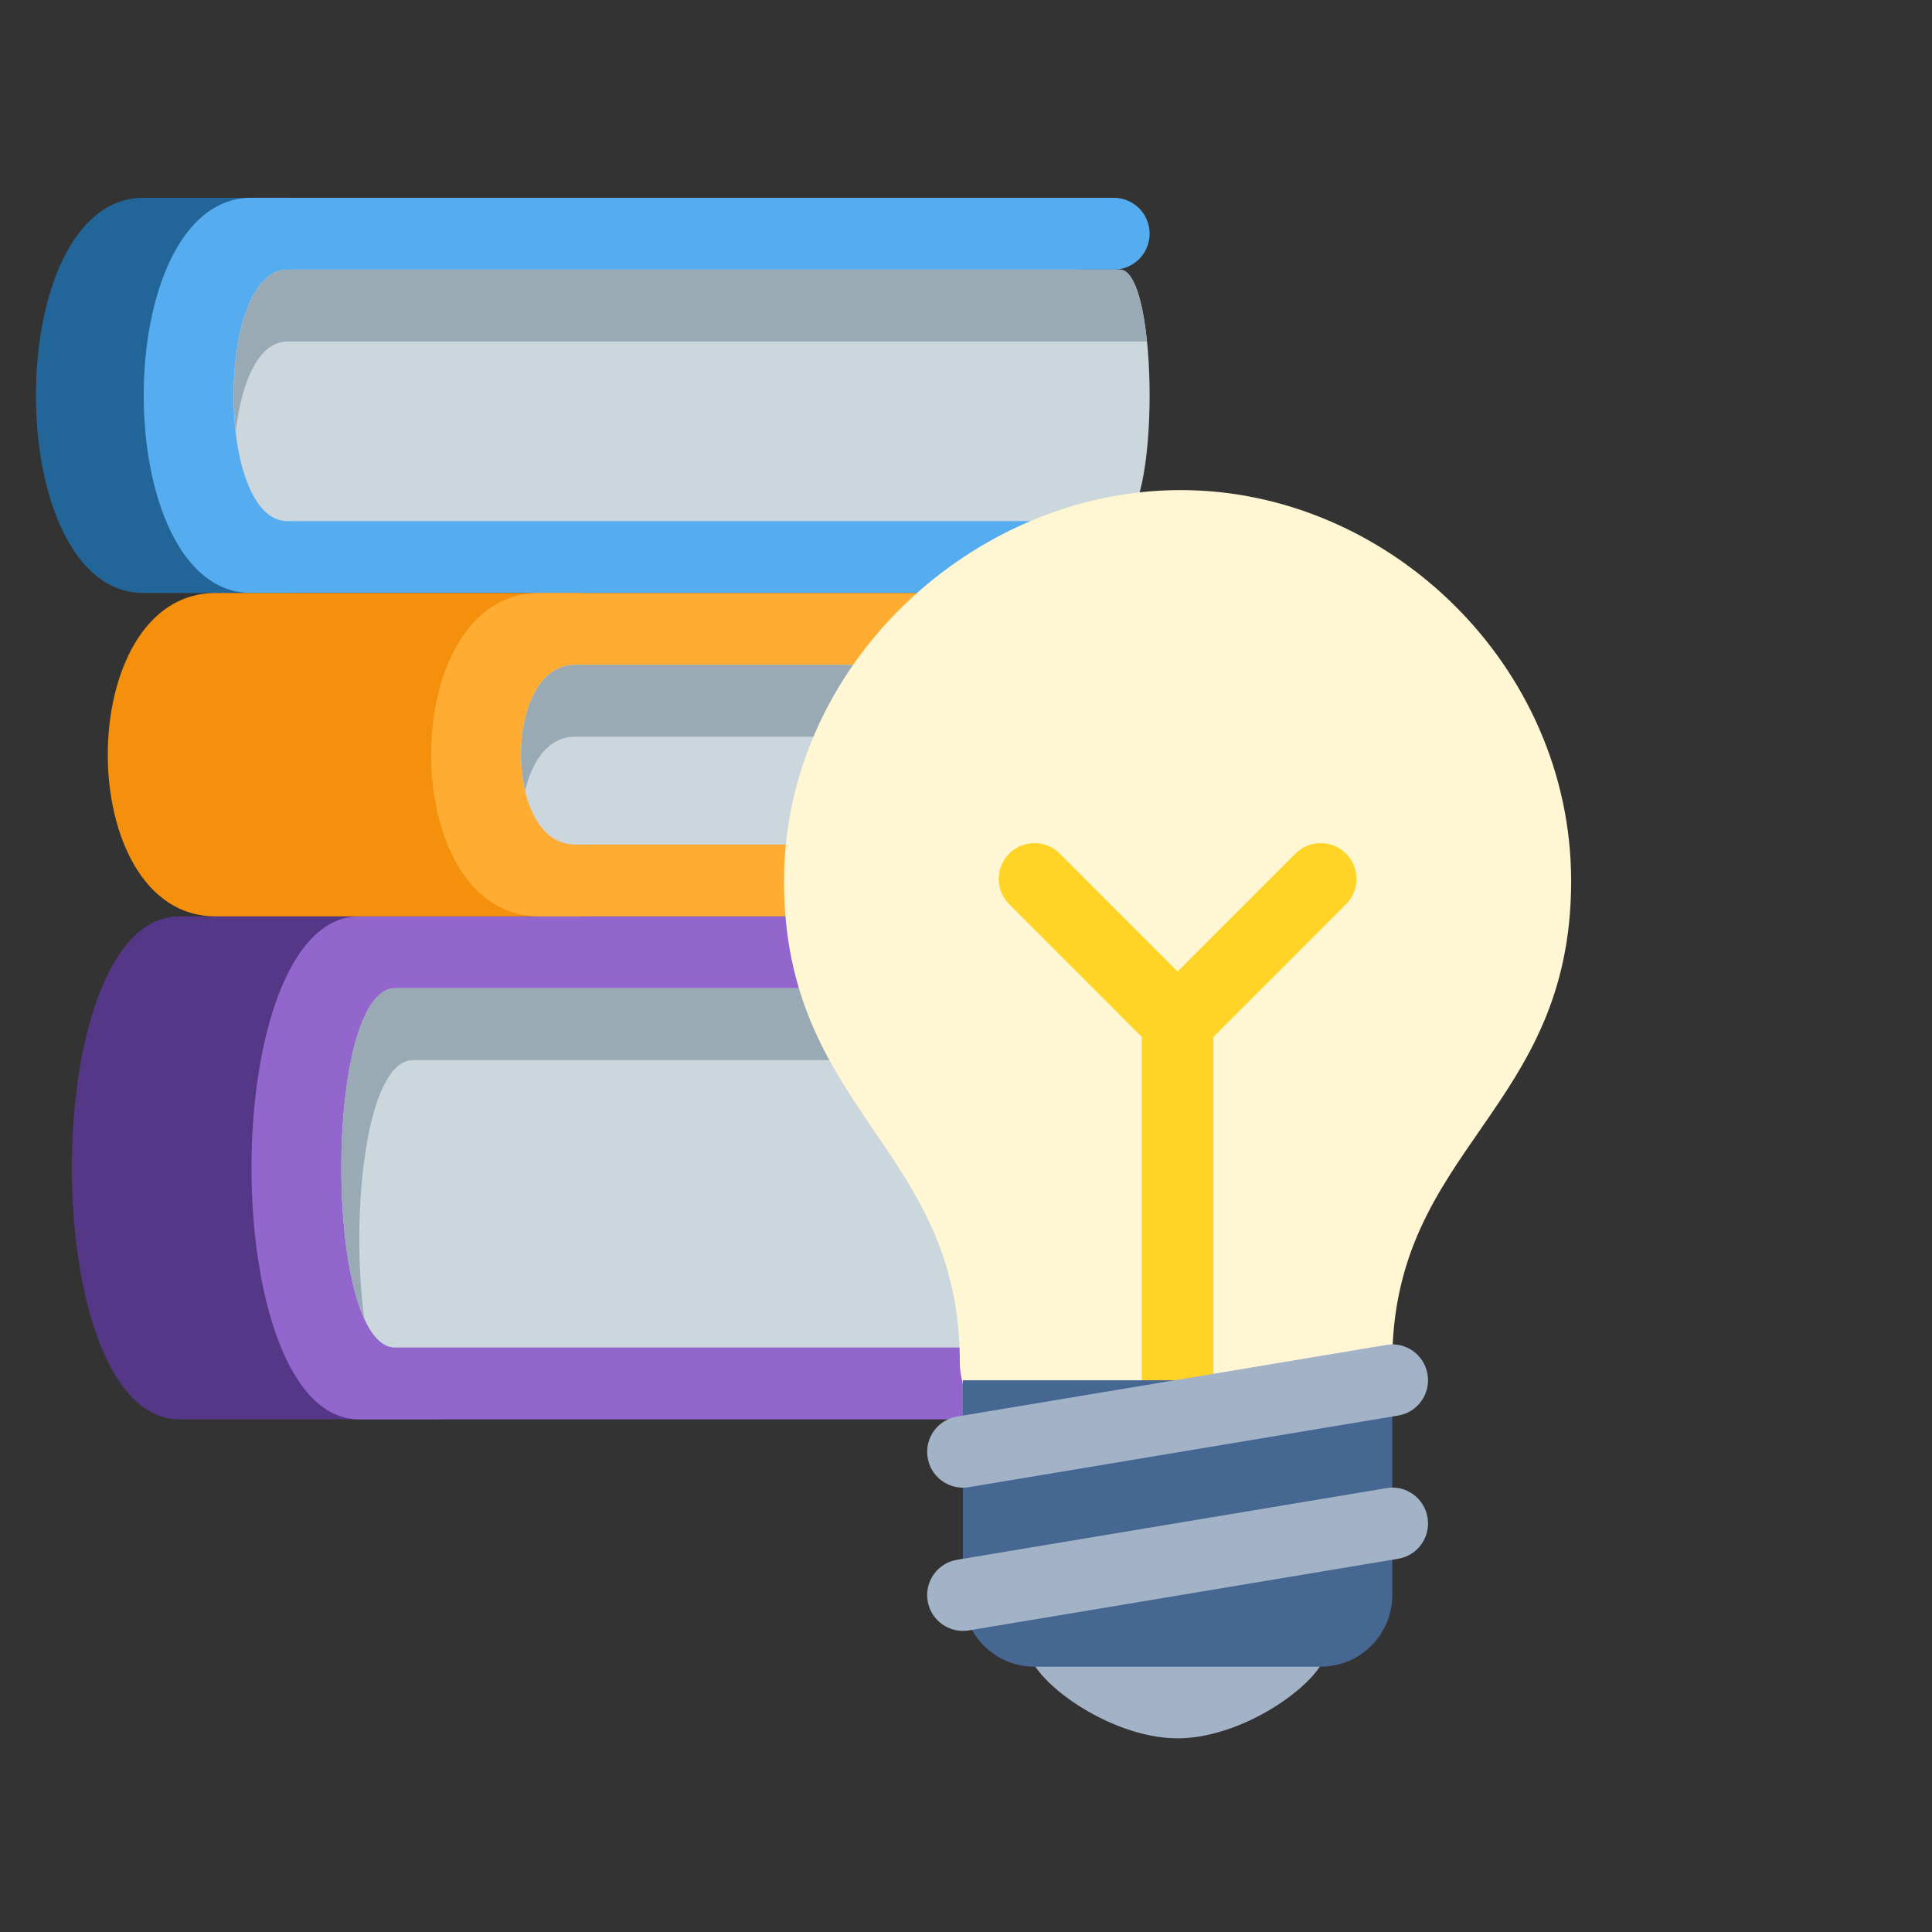 <svg xmlns="http://www.w3.org/2000/svg" xmlns:xlink="http://www.w3.org/1999/xlink" width="1080" viewBox="0 0 810 810" height="1080" preserveAspectRatio="xMidYMid meet"><rect x="0" y="0" width="810" height="810" fill="#333333" stroke="none"/><defs><clipPath id="8f161ee007"><path d="M 328.711 205 L 658.711 205 L 658.711 622 L 328.711 622 Z M 328.711 205 " clip-rule="nonzero"></path></clipPath></defs><path fill="#553788" d="M 225.93 534.828 C 225.93 568.105 214.016 595.086 180.742 595.086 L 75.309 595.086 C 15.062 595.086 15.062 384.191 75.309 384.191 L 180.742 384.191 C 214.016 384.191 225.93 411.172 225.93 444.445 Z M 225.93 534.828 " fill-opacity="1" fill-rule="nonzero"></path><path fill="#9266cc" d="M 512.109 564.957 L 497.047 564.957 L 497.047 414.32 L 512.109 414.32 C 520.438 414.32 527.168 407.586 527.168 399.254 C 527.168 390.926 520.438 384.191 512.109 384.191 L 150.621 384.191 C 90.371 384.191 90.371 595.086 150.621 595.086 L 512.109 595.086 C 520.438 595.086 527.168 588.352 527.168 580.02 C 527.168 571.691 520.438 564.957 512.109 564.957 Z M 512.109 564.957 " fill-opacity="1" fill-rule="nonzero"></path><path fill="#ccd6dd" d="M 514.699 564.957 L 165.684 564.957 C 135.559 564.957 135.559 414.32 165.684 414.32 L 514.699 414.32 C 531.328 414.32 531.328 564.957 514.699 564.957 Z M 514.699 564.957 " fill-opacity="1" fill-rule="nonzero"></path><path fill="#99aab5" d="M 173.211 444.445 L 524.91 444.445 C 522.875 426.746 519.488 414.32 514.699 414.32 L 165.684 414.32 C 140.816 414.32 136.492 516.875 152.684 552.727 C 146.777 508.152 153.617 444.445 173.211 444.445 Z M 173.211 444.445 " fill-opacity="1" fill-rule="nonzero"></path><path fill="#226699" d="M 180.742 188.363 C 180.742 221.637 153.77 248.617 120.496 248.617 L 60.246 248.617 C 0 248.617 0 82.914 60.246 82.914 L 120.496 82.914 C 153.77 82.914 180.742 109.895 180.742 143.172 Z M 180.742 188.363 " fill-opacity="1" fill-rule="nonzero"></path><path fill="#55acee" d="M 466.922 218.488 L 451.859 218.488 L 451.859 113.043 L 466.922 113.043 C 475.25 113.043 481.984 106.309 481.984 97.98 C 481.984 89.648 475.25 82.914 466.922 82.914 L 105.434 82.914 C 45.188 82.914 45.188 248.617 105.434 248.617 L 466.922 248.617 C 475.25 248.617 481.984 241.883 481.984 233.555 C 481.984 225.223 475.25 218.488 466.922 218.488 Z M 466.922 218.488 " fill-opacity="1" fill-rule="nonzero"></path><path fill="#ccd6dd" d="M 469.512 218.488 L 120.496 218.488 C 90.371 218.488 90.371 113.043 120.496 113.043 L 469.512 113.043 C 486.141 113.043 486.141 218.488 469.512 218.488 Z M 469.512 218.488 " fill-opacity="1" fill-rule="nonzero"></path><path fill="#99aab5" d="M 120.496 143.172 L 480.855 143.172 C 479.137 126.223 475.371 113.043 469.512 113.043 L 120.496 113.043 C 102.527 113.043 95.355 150.535 98.836 180.828 C 101.188 160.375 108.34 143.172 120.496 143.172 Z M 120.496 143.172 " fill-opacity="1" fill-rule="nonzero"></path><path fill="#f4900c" d="M 301.238 323.938 C 301.238 357.211 274.262 384.191 240.992 384.191 L 90.371 384.191 C 30.125 384.191 30.125 248.617 90.371 248.617 L 240.992 248.617 C 274.262 248.617 301.238 275.598 301.238 308.871 Z M 301.238 323.938 " fill-opacity="1" fill-rule="nonzero"></path><path fill="#ffac33" d="M 527.168 354.062 L 512.109 354.062 L 512.109 278.746 L 527.168 278.746 C 535.5 278.746 542.23 272.012 542.23 263.68 C 542.23 255.352 535.5 248.617 527.168 248.617 L 225.93 248.617 C 165.684 248.617 165.684 384.191 225.93 384.191 L 527.168 384.191 C 535.5 384.191 542.23 377.457 542.23 369.129 C 542.23 360.797 535.5 354.062 527.168 354.062 Z M 527.168 354.062 " fill-opacity="1" fill-rule="nonzero"></path><path fill="#ccd6dd" d="M 529.762 354.062 L 240.992 354.062 C 210.867 354.062 210.867 278.746 240.992 278.746 L 529.762 278.746 C 546.387 278.746 546.387 354.062 529.762 354.062 Z M 529.762 354.062 " fill-opacity="1" fill-rule="nonzero"></path><path fill="#99aab5" d="M 240.992 308.871 L 541.992 308.871 C 541.012 292.875 536.961 278.746 529.762 278.746 L 240.992 278.746 C 221.805 278.746 214.891 309.277 220.16 331.469 C 223.145 318.828 230.059 308.871 240.992 308.871 Z M 240.992 308.871 " fill-opacity="1" fill-rule="nonzero"></path><g clip-path="url(#8f161ee007)"><path fill="#fff7d3" d="M 658.711 369.402 C 658.711 466.066 583.711 481.078 583.711 571.168 C 583.711 617.676 536.867 621.594 501.211 621.594 C 470.418 621.594 402.422 609.902 402.422 571.141 C 402.422 481.094 328.711 466.082 328.711 369.402 C 328.711 278.863 407.988 205.469 494.957 205.469 C 581.957 205.469 658.711 278.863 658.711 369.402 Z M 658.711 369.402 " fill-opacity="1" fill-rule="nonzero"></path></g><path fill="#a2b3c8" d="M 556.219 691.27 C 556.219 703.699 522.707 728.801 493.711 728.801 C 464.719 728.801 431.207 703.699 431.207 691.27 C 431.207 678.836 464.703 683.762 493.711 683.762 C 522.707 683.762 556.219 678.836 556.219 691.27 Z M 556.219 691.27 " fill-opacity="1" fill-rule="nonzero"></path><path fill="#ffd426" d="M 564.316 357.887 C 558.453 352.02 548.973 352.02 543.105 357.887 L 493.711 407.324 L 444.316 357.887 C 438.453 352.02 428.973 352.02 423.105 357.887 C 417.242 363.758 417.242 373.246 423.105 379.117 L 478.711 434.766 L 478.711 593.688 C 478.711 601.988 485.434 608.699 493.711 608.699 C 501.992 608.699 508.711 601.988 508.711 593.688 L 508.711 434.766 L 564.316 379.117 C 570.184 373.246 570.184 363.758 564.316 357.887 Z M 564.316 357.887 " fill-opacity="1" fill-rule="nonzero"></path><path fill="#466791" d="M 583.711 668.75 C 583.711 685.324 570.273 698.773 553.711 698.773 L 433.711 698.773 C 417.152 698.773 403.711 685.324 403.711 668.75 L 403.711 578.676 L 583.711 578.676 Z M 583.711 668.75 " fill-opacity="1" fill-rule="nonzero"></path><path fill="#a2b3c8" d="M 403.699 683.762 C 396.496 683.762 390.137 678.551 388.922 671.211 C 387.559 663.043 393.078 655.297 401.254 653.945 L 581.254 623.922 C 589.414 622.449 597.152 628.082 598.504 636.262 C 599.867 644.43 594.348 652.176 586.172 653.527 L 406.172 683.551 C 405.348 683.703 404.508 683.762 403.699 683.762 Z M 403.699 623.711 C 396.496 623.711 390.137 618.504 388.922 611.16 C 387.559 602.996 393.078 595.25 401.254 593.898 L 581.254 563.871 C 589.414 562.418 597.152 568.031 598.504 576.215 C 599.867 584.379 594.348 592.125 586.172 593.477 L 406.172 623.504 C 405.348 623.652 404.508 623.711 403.699 623.711 Z M 403.699 623.711 " fill-opacity="1" fill-rule="nonzero"></path></svg>